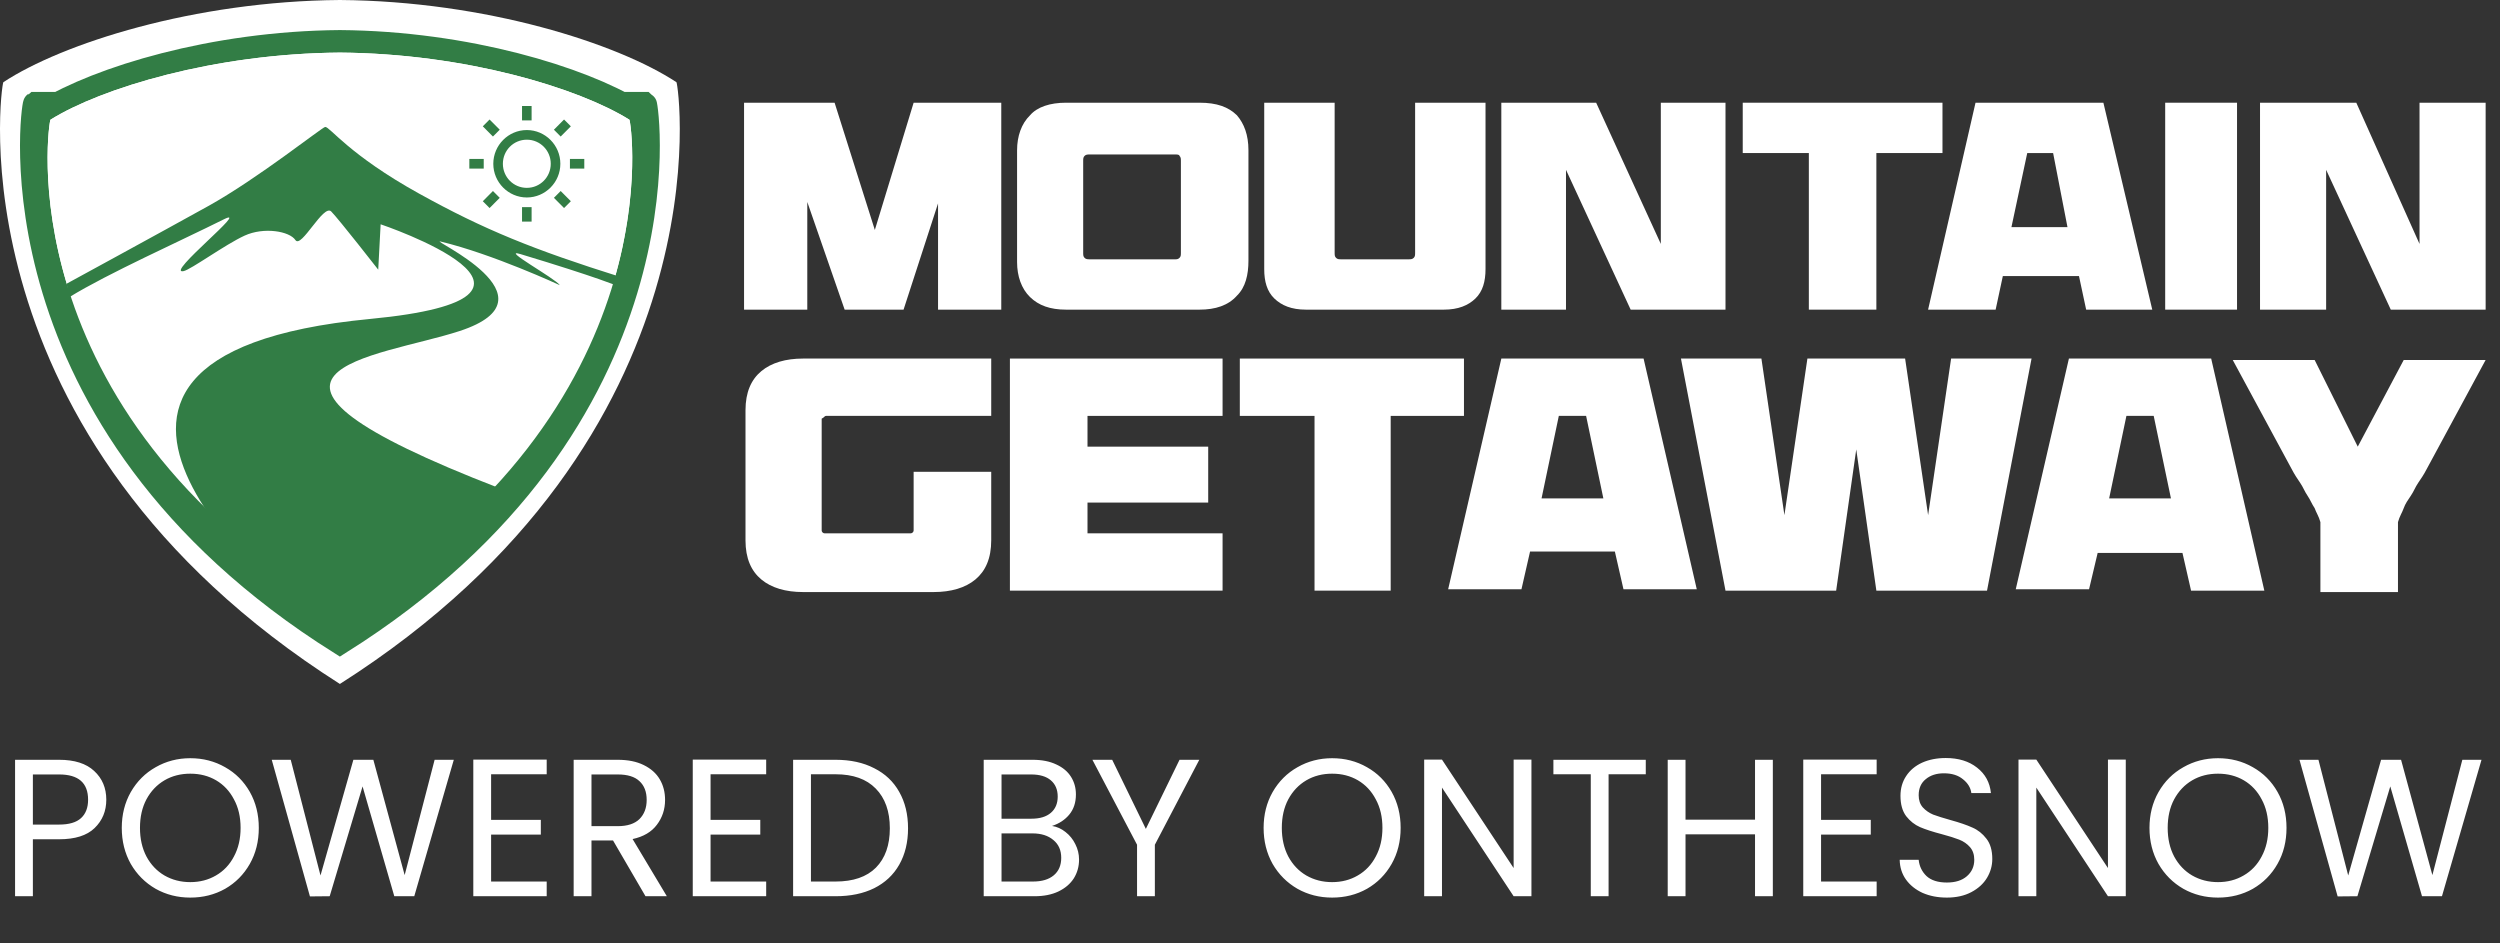 <svg width="106" height="40" viewBox="0 0 106 40" fill="none" xmlns="http://www.w3.org/2000/svg">
<rect x="0" y="0" width="106" height="40" fill="#333333" stroke="none"/>
<g clip-path="url(#clip0_2537_233)">
<path d="M28.681 3.485C26.194 1.849 20.618 0.049 14.411 0C8.206 0.049 2.629 1.849 0.142 3.485C0.053 3.544 -2.136 18.473 14.411 29C30.96 18.473 28.771 3.544 28.681 3.485Z" fill="white"/>
<path d="M1.892 5.049C1.904 4.907 1.917 4.791 1.928 4.704C4.17 3.33 9.006 1.817 14.411 1.775C19.816 1.817 24.654 3.33 26.897 4.703C26.908 4.791 26.921 4.906 26.933 5.049C26.964 5.42 26.989 5.965 26.971 6.65C26.935 8.021 26.727 9.947 26.057 12.162C24.737 16.529 21.614 22.045 14.411 26.657C7.21 22.045 4.087 16.529 2.767 12.162C2.097 9.947 1.89 8.021 1.854 6.651C1.836 5.965 1.861 5.42 1.892 5.049ZM14.411 27.249C29.414 17.82 27.428 4.449 27.349 4.397H1.477C1.395 4.449 -0.589 17.82 14.411 27.249Z" fill="white" stroke="#327D45"/>
<path d="M26.686 5.076C24.546 3.74 19.75 2.27 14.412 2.23C9.074 2.27 4.279 3.74 2.14 5.076C2.062 5.125 0.18 17.314 14.412 25.911C28.645 17.314 26.762 5.125 26.686 5.076Z" fill="white"/>
<path d="M9.217 9.175L2.855 12.113C1.625 8.074 2.101 5.1 2.14 5.076C4.279 3.74 9.074 2.27 14.412 2.23C19.75 2.27 24.546 3.74 26.686 5.076C26.724 5.099 27.187 7.991 26.019 11.945L14.421 8.125L9.217 9.175Z" fill="white"/>
<g clip-path="url(#clip1_2537_233)">
<path d="M22.134 4.493V5.106H22.54V4.493H22.134ZM20.758 5.067L20.471 5.356L20.901 5.789L21.189 5.5L20.758 5.067ZM23.916 5.067L23.486 5.5L23.773 5.789L24.204 5.356L23.916 5.067ZM22.337 5.514C21.555 5.514 20.916 6.157 20.916 6.944C20.916 7.731 21.555 8.373 22.337 8.373C23.12 8.373 23.759 7.731 23.759 6.944C23.759 6.157 23.12 5.514 22.337 5.514ZM22.337 5.923C22.9 5.923 23.352 6.378 23.352 6.944C23.352 7.51 22.9 7.965 22.337 7.965C21.774 7.965 21.322 7.51 21.322 6.944C21.322 6.378 21.774 5.923 22.337 5.923ZM19.9 6.74V7.148H20.51V6.74H19.9ZM24.165 6.74V7.148H24.774V6.74H24.165ZM20.901 8.099L20.471 8.532L20.758 8.821L21.189 8.388L20.901 8.099ZM23.773 8.099L23.486 8.388L23.916 8.821L24.204 8.532L23.773 8.099ZM22.134 8.782V9.395H22.54V8.782H22.134Z" fill="#327D45"/>
</g>
<path d="M2.825 12.029C2.825 12.029 6.795 9.866 8.83 8.737C10.928 7.573 13.665 5.39 13.788 5.382C13.98 5.366 14.795 6.56 17.76 8.203C20.532 9.74 22.627 10.587 26.323 11.747L26.261 12.154C26.261 12.154 25.334 11.757 22.073 10.775C21.169 10.504 23.572 11.82 23.736 12.092C23.736 12.092 20.902 10.775 18.684 10.242C18.091 10.1 23.839 12.611 19.487 14.036C16.037 15.165 8.213 15.698 21.21 20.714L15.446 26.303L12.935 26.081C12.935 26.081 -1.053 15.119 15.687 13.524C25.336 12.604 16.139 9.51 16.139 9.51L16.037 11.434C16.037 11.434 14.373 9.301 14.044 8.967C13.716 8.632 12.772 10.556 12.526 10.179C12.278 9.803 11.191 9.614 10.37 9.991C9.548 10.367 8.091 11.434 7.783 11.496C6.967 11.662 10.679 8.705 9.487 9.301C7.643 10.223 4.581 11.59 2.948 12.594L3.082 13.44L2.825 12.029Z" fill="#327D45"/>
<path d="M53.603 4.355V11.41C53.603 11.943 53.725 12.358 54.03 12.654C54.335 12.951 54.761 13.129 55.37 13.129H61.219C61.828 13.129 62.255 12.951 62.56 12.654C62.864 12.358 62.986 11.943 62.986 11.41V4.355H60.001V10.698C60.001 10.817 60.001 10.876 59.94 10.935C59.879 10.995 59.818 10.995 59.696 10.995H56.894C56.772 10.995 56.711 10.995 56.65 10.935C56.589 10.876 56.589 10.817 56.589 10.698V4.355H53.603Z" fill="white"/>
<path d="M42.454 13.129V4.355H38.738L37.093 9.75L35.387 4.355H31.548V13.129H34.229V8.564L35.813 13.129H38.311L39.773 8.624V13.129H42.454Z" fill="white"/>
<path d="M50.862 13.129C51.532 13.129 52.081 12.951 52.446 12.536C52.812 12.18 52.934 11.647 52.934 11.054V6.371C52.934 5.719 52.751 5.245 52.446 4.889C52.081 4.533 51.593 4.355 50.862 4.355H45.196C44.526 4.355 43.977 4.533 43.673 4.889C43.307 5.245 43.124 5.778 43.124 6.371V11.113C43.124 11.706 43.307 12.239 43.673 12.595C44.038 12.951 44.526 13.129 45.196 13.129H50.862ZM45.927 6.845C45.927 6.727 45.927 6.667 45.988 6.608C46.049 6.549 46.11 6.549 46.232 6.549H49.826C49.887 6.549 50.009 6.549 50.009 6.608C50.07 6.667 50.07 6.727 50.07 6.845V10.698C50.07 10.817 50.07 10.876 50.009 10.935C49.948 10.995 49.887 10.995 49.826 10.995H46.232C46.11 10.995 46.049 10.995 45.988 10.935C45.927 10.876 45.927 10.817 45.927 10.698V6.845Z" fill="white"/>
<path d="M69.14 13.129H73.161V4.355H70.419V10.343L67.677 4.355H63.656V13.129H66.398V7.201L69.14 13.129Z" fill="white"/>
<path d="M102.588 10.343L99.907 4.355H95.825V13.129H98.628V7.201L101.369 13.129H105.391V4.355H102.588V10.343Z" fill="white"/>
<path d="M94.85 4.355H91.804V13.129H94.85V4.355Z" fill="white"/>
<path d="M84.615 13.129L84.92 11.706H88.149L88.453 13.129H91.256L89.184 4.355H83.762L81.751 13.129H84.615ZM85.955 6.489H87.052L87.661 9.631H85.285L85.955 6.489Z" fill="white"/>
<path d="M73.892 6.489H76.695V13.129H79.558V6.489H82.361V4.355H73.892V6.489Z" fill="white"/>
<path d="M51.837 17.634V15.203H42.82V25.043H51.837V22.613H46.11V21.309H51.228V18.938H46.11V17.634H51.837Z" fill="white"/>
<path d="M63.657 15.203L61.402 24.984H64.51L64.875 23.384H68.47L68.835 24.984H71.943L69.688 15.203H63.657ZM65.362 21.131L66.094 17.634H67.251L67.982 21.131H65.362Z" fill="white"/>
<path d="M35.021 17.634H42.028V15.203H34.046C33.315 15.203 32.706 15.381 32.28 15.737C31.853 16.092 31.609 16.626 31.609 17.396V22.909C31.609 23.68 31.853 24.213 32.28 24.569C32.706 24.925 33.315 25.103 34.046 25.103H39.591C40.322 25.103 40.931 24.925 41.358 24.569C41.784 24.213 42.028 23.68 42.028 22.909V20.005H38.738V22.494C38.738 22.554 38.677 22.613 38.616 22.613H34.96C34.899 22.613 34.839 22.554 34.839 22.494V17.752C34.96 17.693 34.96 17.634 35.021 17.634Z" fill="white"/>
<path d="M81.752 21.842L80.777 15.203H76.634L75.659 21.842L74.684 15.203H71.272L73.161 25.043H77.853L78.705 19.056L79.558 25.043H84.25L86.138 15.203H82.727L81.752 21.842Z" fill="white"/>
<path d="M99.969 18.938L98.141 15.263H94.668L97.166 19.886C97.288 20.123 97.41 20.301 97.531 20.479C97.653 20.657 97.714 20.835 97.836 21.013C97.958 21.191 98.019 21.368 98.141 21.546C98.202 21.724 98.323 21.902 98.385 22.139V25.103H101.674V22.198V22.139C101.735 21.902 101.857 21.724 101.918 21.546C101.979 21.368 102.101 21.191 102.223 21.013C102.345 20.835 102.406 20.657 102.527 20.479C102.649 20.301 102.771 20.123 102.893 19.886L105.391 15.263H101.918L99.969 18.938Z" fill="white"/>
<path d="M52.568 17.634H55.736V25.043H58.965V17.634H62.072V15.203H52.568V17.634Z" fill="white"/>
<path d="M88.941 23.443H92.536L92.901 25.043H96.008L93.754 15.203H87.722L85.468 24.984H88.576L88.941 23.443ZM90.16 17.634H91.317L92.048 21.131H89.428L90.16 17.634Z" fill="white"/>
</g>
<path d="M4.507 33.908C4.507 34.389 4.341 34.791 4.009 35.112C3.682 35.427 3.182 35.585 2.507 35.585H1.394V38H0.639V32.215H2.507C3.16 32.215 3.655 32.373 3.992 32.688C4.335 33.003 4.507 33.41 4.507 33.908ZM2.507 34.962C2.927 34.962 3.237 34.871 3.436 34.688C3.635 34.506 3.735 34.246 3.735 33.908C3.735 33.194 3.326 32.837 2.507 32.837H1.394V34.962H2.507ZM8.068 38.058C7.532 38.058 7.042 37.934 6.599 37.685C6.157 37.43 5.805 37.079 5.545 36.63C5.291 36.177 5.163 35.668 5.163 35.103C5.163 34.539 5.291 34.033 5.545 33.584C5.805 33.131 6.157 32.779 6.599 32.53C7.042 32.276 7.532 32.148 8.068 32.148C8.611 32.148 9.103 32.276 9.546 32.53C9.989 32.779 10.337 33.128 10.592 33.576C10.846 34.024 10.973 34.533 10.973 35.103C10.973 35.673 10.846 36.182 10.592 36.63C10.337 37.079 9.989 37.43 9.546 37.685C9.103 37.934 8.611 38.058 8.068 38.058ZM8.068 37.402C8.472 37.402 8.835 37.308 9.156 37.12C9.482 36.932 9.737 36.664 9.919 36.315C10.107 35.967 10.201 35.563 10.201 35.103C10.201 34.639 10.107 34.235 9.919 33.892C9.737 33.543 9.485 33.275 9.164 33.086C8.843 32.898 8.478 32.804 8.068 32.804C7.659 32.804 7.294 32.898 6.973 33.086C6.652 33.275 6.397 33.543 6.209 33.892C6.027 34.235 5.935 34.639 5.935 35.103C5.935 35.563 6.027 35.967 6.209 36.315C6.397 36.664 6.652 36.932 6.973 37.12C7.299 37.308 7.665 37.402 8.068 37.402ZM19.241 32.215L17.565 38H16.718L15.373 33.344L13.979 38L13.141 38.008L11.522 32.215H12.327L13.589 37.12L14.983 32.215H15.83L17.158 37.104L18.428 32.215H19.241ZM20.823 32.829V34.763H22.931V35.386H20.823V37.377H23.18V38H20.068V32.207H23.18V32.829H20.823ZM27.369 38L25.992 35.635H25.079V38H24.323V32.215H26.191C26.628 32.215 26.996 32.29 27.295 32.439C27.599 32.588 27.826 32.79 27.975 33.045C28.125 33.299 28.199 33.59 28.199 33.916C28.199 34.315 28.083 34.666 27.851 34.971C27.624 35.275 27.281 35.477 26.822 35.576L28.274 38H27.369ZM25.079 35.029H26.191C26.6 35.029 26.907 34.929 27.112 34.73C27.317 34.525 27.419 34.254 27.419 33.916C27.419 33.573 27.317 33.308 27.112 33.12C26.913 32.931 26.606 32.837 26.191 32.837H25.079V35.029ZM30.128 32.829V34.763H32.236V35.386H30.128V37.377H32.486V38H29.373V32.207H32.486V32.829H30.128ZM35.429 32.215C36.06 32.215 36.605 32.334 37.065 32.572C37.529 32.804 37.883 33.139 38.127 33.576C38.376 34.013 38.501 34.528 38.501 35.12C38.501 35.712 38.376 36.227 38.127 36.664C37.883 37.095 37.529 37.427 37.065 37.66C36.605 37.887 36.06 38 35.429 38H33.628V32.215H35.429ZM35.429 37.377C36.176 37.377 36.746 37.181 37.139 36.788C37.532 36.39 37.729 35.834 37.729 35.12C37.729 34.401 37.529 33.839 37.131 33.435C36.738 33.031 36.171 32.829 35.429 32.829H34.384V37.377H35.429ZM44.606 35.02C44.816 35.053 45.007 35.139 45.179 35.278C45.356 35.416 45.494 35.587 45.594 35.792C45.699 35.997 45.752 36.215 45.752 36.448C45.752 36.741 45.677 37.007 45.528 37.245C45.378 37.477 45.16 37.663 44.872 37.801C44.59 37.934 44.255 38 43.867 38H41.709V32.215H43.785C44.177 32.215 44.512 32.281 44.789 32.414C45.066 32.541 45.273 32.716 45.411 32.937C45.55 33.158 45.619 33.407 45.619 33.684C45.619 34.027 45.525 34.312 45.337 34.539C45.154 34.76 44.91 34.921 44.606 35.02ZM42.465 34.713H43.735C44.089 34.713 44.363 34.63 44.556 34.464C44.75 34.298 44.847 34.069 44.847 33.775C44.847 33.482 44.75 33.252 44.556 33.086C44.363 32.92 44.083 32.837 43.718 32.837H42.465V34.713ZM43.801 37.377C44.177 37.377 44.471 37.289 44.681 37.112C44.891 36.935 44.996 36.689 44.996 36.373C44.996 36.052 44.886 35.8 44.664 35.618C44.443 35.43 44.147 35.336 43.776 35.336H42.465V37.377H43.801ZM50.85 32.215L48.966 35.817V38H48.211V35.817L46.318 32.215H47.157L48.584 35.145L50.012 32.215H50.85ZM56.482 38.058C55.946 38.058 55.456 37.934 55.013 37.685C54.571 37.43 54.219 37.079 53.959 36.63C53.705 36.177 53.577 35.668 53.577 35.103C53.577 34.539 53.705 34.033 53.959 33.584C54.219 33.131 54.571 32.779 55.013 32.53C55.456 32.276 55.946 32.148 56.482 32.148C57.025 32.148 57.517 32.276 57.96 32.53C58.403 32.779 58.751 33.128 59.006 33.576C59.26 34.024 59.387 34.533 59.387 35.103C59.387 35.673 59.26 36.182 59.006 36.63C58.751 37.079 58.403 37.43 57.96 37.685C57.517 37.934 57.025 38.058 56.482 38.058ZM56.482 37.402C56.886 37.402 57.249 37.308 57.57 37.12C57.896 36.932 58.151 36.664 58.333 36.315C58.521 35.967 58.615 35.563 58.615 35.103C58.615 34.639 58.521 34.235 58.333 33.892C58.151 33.543 57.899 33.275 57.578 33.086C57.257 32.898 56.892 32.804 56.482 32.804C56.073 32.804 55.708 32.898 55.387 33.086C55.066 33.275 54.811 33.543 54.623 33.892C54.441 34.235 54.349 34.639 54.349 35.103C54.349 35.563 54.441 35.967 54.623 36.315C54.811 36.664 55.066 36.932 55.387 37.12C55.713 37.308 56.078 37.402 56.482 37.402ZM64.933 38H64.178L61.14 33.394V38H60.385V32.207H61.14L64.178 36.805V32.207H64.933V38ZM69.781 32.215V32.829H68.204V38H67.449V32.829H65.864V32.215H69.781ZM75.168 32.215V38H74.413V35.377H71.466V38H70.711V32.215H71.466V34.755H74.413V32.215H75.168ZM77.213 32.829V34.763H79.321V35.386H77.213V37.377H79.57V38H76.458V32.207H79.57V32.829H77.213ZM82.547 38.058C82.165 38.058 81.823 37.992 81.518 37.859C81.219 37.721 80.984 37.532 80.813 37.294C80.641 37.051 80.553 36.772 80.547 36.456H81.352C81.38 36.727 81.49 36.957 81.684 37.145C81.883 37.328 82.171 37.419 82.547 37.419C82.907 37.419 83.189 37.331 83.394 37.153C83.604 36.971 83.709 36.738 83.709 36.456C83.709 36.235 83.648 36.055 83.527 35.917C83.405 35.778 83.253 35.673 83.07 35.601C82.888 35.529 82.641 35.452 82.332 35.369C81.95 35.269 81.643 35.17 81.41 35.07C81.183 34.971 80.987 34.816 80.821 34.605C80.66 34.389 80.58 34.102 80.58 33.742C80.58 33.427 80.66 33.147 80.821 32.904C80.981 32.66 81.206 32.472 81.493 32.339C81.787 32.207 82.121 32.14 82.498 32.14C83.04 32.14 83.483 32.276 83.826 32.547C84.174 32.818 84.371 33.178 84.415 33.626H83.585C83.557 33.405 83.441 33.211 83.236 33.045C83.031 32.873 82.76 32.788 82.423 32.788C82.107 32.788 81.85 32.871 81.651 33.037C81.452 33.197 81.352 33.424 81.352 33.717C81.352 33.928 81.41 34.099 81.526 34.232C81.648 34.365 81.795 34.467 81.966 34.539C82.143 34.605 82.39 34.683 82.705 34.771C83.087 34.876 83.394 34.982 83.626 35.087C83.859 35.186 84.058 35.344 84.224 35.56C84.39 35.77 84.473 36.058 84.473 36.423C84.473 36.705 84.398 36.971 84.249 37.22C84.099 37.469 83.878 37.671 83.585 37.826C83.292 37.981 82.946 38.058 82.547 38.058ZM90.133 38H89.377L86.34 33.394V38H85.584V32.207H86.34L89.377 36.805V32.207H90.133V38ZM94.043 38.058C93.506 38.058 93.017 37.934 92.574 37.685C92.131 37.43 91.78 37.079 91.52 36.63C91.265 36.177 91.138 35.668 91.138 35.103C91.138 34.539 91.265 34.033 91.52 33.584C91.78 33.131 92.131 32.779 92.574 32.53C93.017 32.276 93.506 32.148 94.043 32.148C94.585 32.148 95.078 32.276 95.521 32.53C95.963 32.779 96.312 33.128 96.566 33.576C96.821 34.024 96.948 34.533 96.948 35.103C96.948 35.673 96.821 36.182 96.566 36.63C96.312 37.079 95.963 37.43 95.521 37.685C95.078 37.934 94.585 38.058 94.043 38.058ZM94.043 37.402C94.447 37.402 94.809 37.308 95.13 37.12C95.457 36.932 95.712 36.664 95.894 36.315C96.082 35.967 96.176 35.563 96.176 35.103C96.176 34.639 96.082 34.235 95.894 33.892C95.712 33.543 95.46 33.275 95.139 33.086C94.818 32.898 94.453 32.804 94.043 32.804C93.634 32.804 93.269 32.898 92.948 33.086C92.627 33.275 92.372 33.543 92.184 33.892C92.001 34.235 91.91 34.639 91.91 35.103C91.91 35.563 92.001 35.967 92.184 36.315C92.372 36.664 92.627 36.932 92.948 37.12C93.274 37.308 93.639 37.402 94.043 37.402ZM105.216 32.215L103.539 38H102.693L101.348 33.344L99.954 38L99.116 38.008L97.497 32.215H98.302L99.564 37.12L100.958 32.215H101.805L103.133 37.104L104.403 32.215H105.216Z" fill="white"/>
<defs>
<clipPath id="clip0_2537_233">
<rect width="106" height="29" fill="white"/>
</clipPath>
<clipPath id="clip1_2537_233">
<rect width="4.874" height="4.901" fill="white" transform="translate(19.9 4.493)"/>
</clipPath>
</defs>
</svg>
